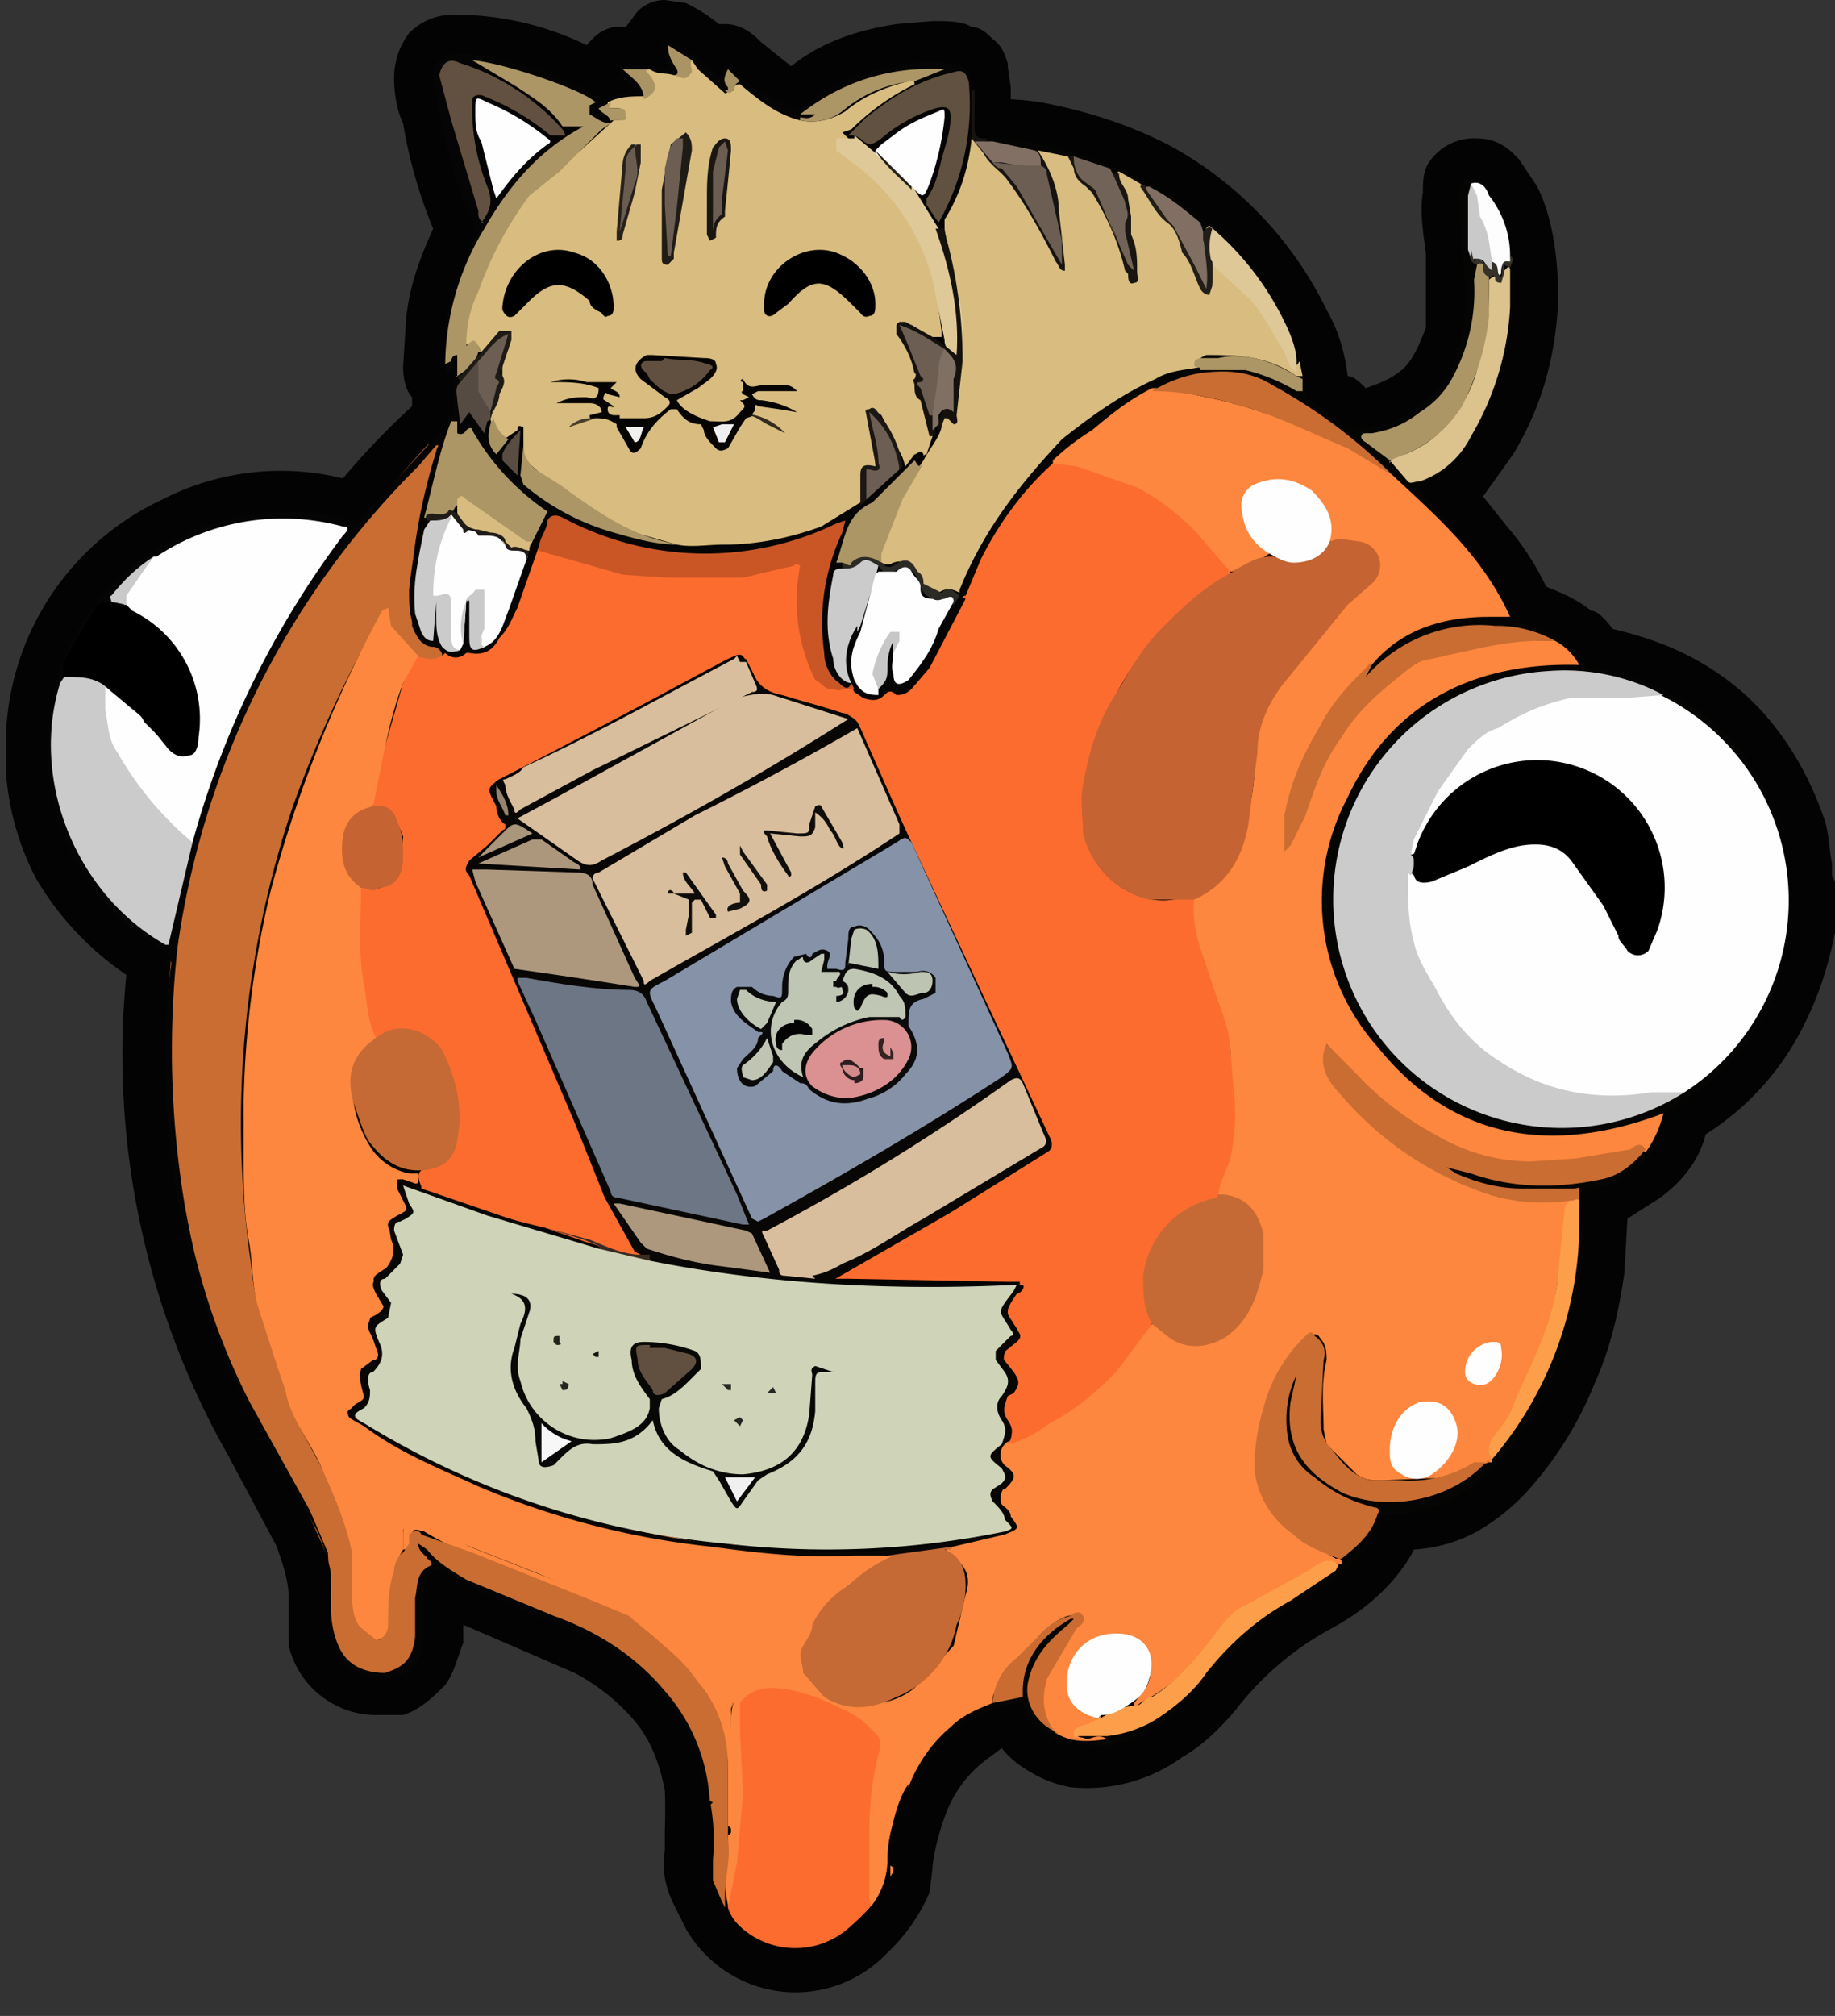 <svg xmlns="http://www.w3.org/2000/svg" fill="none" viewBox="0 0 61 67">
  <rect x="0" y="0" width="61" height="67" fill="#333333" stroke="none"/>
  <g clip-path="url(#a)">
    <path fill="#030303" d="M.2 24.4a9 9 0 0 1 5.2-7.8 8.6 8.6 0 0 1 6-.7 25 25 0 0 1 2.3-2.4v-.3c-.2-.2-.3-.6-.3-1l.1-1.6c.1-1 .4-1.9.9-3a16 16 0 0 1-1-3.5c-.2-.4-.3-1-.3-1.5 0-.6.2-1.1.5-1.5a2 2 0 0 1 1.6-.6h.4a10 10 0 0 1 3.9 1c.2-.2.4-.5.9-.6h.4l.3-.4c.2-.3.6-.5 1-.5l.7.1a5.6 5.6 0 0 1 1.1.7h.2c.6 0 1 .4 1.2.6l1 .8c1-.8 2.2-1.2 3.5-1.4L31 .7c.5 0 1 0 1.3.2.3 0 .5.2.7.4.3.2.4.5.5.8v.1l.1.7v.4a8.8 8.8 0 0 1 1 .1c1.6.3 3.1.8 4.4 1.5a12.4 12.4 0 0 1 5.1 5.4c.4.7.6 1.4.7 2.2.2 0 .4.2.6.4.6-.2 1-.4 1.3-.7.3-.3.5-.8.7-1.3V8.4c-.1-.7-.2-1.4-.1-2 0-.3 0-.7.2-1a1.8 1.8 0 0 1 1.6-.8c.8 0 1.2.5 1.4.7l.6.9c.5 1 .7 2.3.7 3.8-.1 2-.6 3.6-1.5 5.1l-1 1.4.8 1a9 9 0 0 1 1.3 2c.5.2 1 .4 1.5.8.2 0 .5.3.7.6 1.7.4 3 1 4.2 2 1.2 1 2.2 2.5 2.8 4.2.2.5.2 1.1.3 1.6v.4l.1.2V31c-.2 1-.5 2-1 3a9 9 0 0 1-3.3 3.7c-.2.8-.7 1.5-1.5 2.1l-1.1.7-.1 1.8c-.2 1.4-.5 2.6-1 3.7a12 12 0 0 1-2 3.3 7 7 0 0 1-1.9 1.6 5 5 0 0 1-2.1.6l-.1.2c-.6 1-1.5 1.8-2.6 2.4a10 10 0 0 0-3.2 2.7c-.5.6-1.1 1.2-1.8 1.6a5.4 5.4 0 0 1-3.7 1 4 4 0 0 1-1.5-.6 3 3 0 0 1-.8-.7l-.4.3a4 4 0 0 0-1.5 2A7.7 7.7 0 0 0 31 62v.1l-.1.8a6 6 0 0 1-1.4 2 4.2 4.2 0 0 1-6.7-.8l-.4-.8c-.3-.6-.4-1.2-.3-1.8v-.7a15.3 15.3 0 0 0 0-1.3c-.2-1-.5-1.7-1-2.3a6.7 6.7 0 0 0-2-1.6l-3-1.3a211 211 0 0 1-.7-.3v.6c-.2.5-.3 1-.6 1.4-.4.4-.8.8-1.4 1h-.8a3 3 0 0 1-3-2.3v-1.5c0-.7-.2-1.2-.4-1.8l-1.6-3a27 27 0 0 1-3.4-16 10 10 0 0 1-3-3.2 9 9 0 0 1-1-4.8Z"/>
    <path fill="#FD6C2F" d="M29 63.4V60l.3-1.8c.1-.4 0-.6-.2-.9-1-1-2.2-1.3-3.6-1.4-.5 0-.9.4-1 1v4.5l-.3 1.6v.4c.3 1.1 2.8 2.5 4.8-.1Z"/>
    <path fill="#050504" d="m30 60 .3-.3c.4-1 1-1.9 1.8-2.5a4 4 0 0 1 1.7-.6c.1 0 .3 0 .3.3.3.7 1 1 1.7 1 1 .3 2 0 2.8-.6L40 56c1-1.2 2.1-2.2 3.5-3 .9-.5 1.6-1 2.2-2l.2-.5c0-.2 0-.2.2-.2 1.6.1 2.8-.7 3.8-1.8 1.5-1.8 2.3-3.9 2.6-6.2.2-.9.2-1.7.1-2.5 0-.2 0-.3.2-.3.5 0 1-.3 1.5-.6.6-.5 1-1 1-1.9l.2-.1a7.8 7.8 0 0 0 4-6.1v-1.5l-.3-1.8c-1-3-3.1-4.7-6.2-5.3-.2 0-.4-.1-.5-.4 0-.2-.3-.3-.5-.4a3 3 0 0 0-1.5-.7c-.1 0-.2 0-.3-.2a13.7 13.7 0 0 0-3.2-4.3c.3 0 .5-.2.6-.3.7-.3 1-.9 1.4-1.5a9.5 9.5 0 0 0 1.3-4.5c0-1.1 0-2.1-.5-3.1-.1-.2-.2-.5-.4-.6-.1-.2-.3-.3-.5-.2-.3 0-.4.2-.4.5l.1 1.7c.1 1 .2 2 0 3a3.7 3.7 0 0 1-3 3H45c0 .1-.1 0-.2 0l-1.2-.9c-.1 0-.2 0-.2-.2-.1-1.6-.8-3-1.8-4.2-2-2.4-4.5-3.6-7.4-4.2l-1.1-.1h-.5c0 .2.3.2.4.2l1.3.2h.1l1 .2h.2c.4.3.9.4 1.3.6h.2l.7.4h.3A9.8 9.8 0 0 1 40 7.7l.2.1L42 9.6a8.6 8.6 0 0 1 1.3 3c0 .3 0 .3-.2.2l-.8-.3a4 4 0 0 0-2.3-.3c-.7.1-1.4.3-2 .7a15 15 0 0 0-4.6 4 12.1 12.1 0 0 0-1.4 2.8h.2l.2-.2a12 12 0 0 1 2.7-4c1-1 2-1.9 3.3-2.5.8-.4 1.6-.5 2.4-.6.6 0 1 .1 1.6.4a19 19 0 0 1 3.6 2.7l.4.3 2.9 3.1c.3.5.7 1 .9 1.6-1.8-.1-3.3.2-4.5 1.6l-.2.2v.2h.2l.2-.3a4.8 4.8 0 0 1 4.1-1.3c.6 0 1.2.1 1.7.4l.8.7c-4 0-6.8 1.7-8 5.5-1.1 3-.4 5.7 1.8 8 2 2 5.5 3.1 9 1.6a3 3 0 0 1-.6 1.1 3 3 0 0 1-2 1 8.4 8.4 0 0 1-4.3-.4s-.2-.1-.2 0l.1.2c.8.4 1.6.6 2.4.6h1.7c.1 0 .2 0 .2.2v.8l-.3 2.6a11.3 11.3 0 0 1-2.8 5.4c-.9.9-1.9 1.4-3.1 1.3-1 0-2-.3-2.7-1-.6-.5-.7-1.2-.6-2l.1-.9v-.3l-.4 1 .1 1.5c.3.8 1 1.3 1.7 1.7l1 .3c.3 0 .3.1.2.4l-.5.8a6.5 6.5 0 0 1-.7.6l-2.1 1.4c-.7.4-1.3 1-1.9 1.6-.5.6-1 1.3-1.6 1.8-.7.5-1.4.8-2.2 1-.5 0-1 0-1.5-.2-.8-.3-1-1.2-.9-1.8.2-.8.6-1.3 1.2-1.7.1-.1.3-.2.2-.4 0-.1-.3 0-.4.2a3 3 0 0 0-1.4 2.3l-.2.2-.7.2c-1.2.3-2 1-2.5 2l-.5 1v.3Z"/>
    <path fill="#FD873E" d="M13.4 51.5c.2 0 .2-.2.3-.3 0-.4 0-.4.4-.3 1 .6 2 1 3 1.4l3.4 1.3h.1c1 .9 2.1 1.6 2.9 2.7.4.8.7 1.6.7 2.5v1.9c.1 0 .2.2 0 .3 0 .8-.2 1.5 0 2.3-.1 0 0 0 0 0v.1l.3-1.5.2-2.3-.1-2v-1c.2-.3.6-.5 1-.5.8 0 1.6.3 2.4.7.5.2.8.5 1.1.8.2.2.2.4.1.7-.2.8-.3 1.7-.3 2.5v2.4l.1.2.7-1.2V62s0 .1-.1 0l-.1-.1c0-.6.1-1.1.3-1.6l.1-.4.3-.5c.3-.8.8-1.5 1.4-2 .4-.4.9-.6 1.4-.8v-.2c.2-.6.5-1 .9-1.3l.6-.6a2 2 0 0 1 1-.8c.2 0 .3-.1.4 0l-.1.4c-.2.2-.4.3-.5.6a4 4 0 0 0-.6 1.5c-.1.6 0 1 .4 1.4.5.3 1 .3 1.7.2-.3-.2-.5 0-.7 0-.1-.1-.3 0-.3-.2l.2-.2.4-.1c.1 0 .2 0 .2-.2l-.2-.1c-.7-.2-1-.8-.8-1.5.2-.7.8-1.1 1.6-1.1.4 0 .7.1.9.5.2.4.2.8 0 1.2l-.4.5c0 .2.1.1.2 0a6 6 0 0 0 1.8-1.4l1-1.2c.2-.3.5-.5 1-.7a12.3 12.3 0 0 0 1.9-1.1 1 1 0 0 1 1-.2c0-.2 0-.2-.2-.2l-1.5-.9a3 3 0 0 1-1-2.8c0-.7.3-1.4.5-2 .3-.7.6-1.2 1-1.6.3-.2.4-.2.5 0 .2.2.2.5.2.7-.2.8-.1 1.6-.1 2.3l.1.5 1 1c.3.2.5.2.8.2l2.4-.1.6-.3.6-.2h.1v-.7c1-1.2 1.4-2.7 2-4.1l.3-2c.1-.5.3-1 .2-1.5l.2-.4c-.2-.2-.3 0-.5 0-1 .1-2 0-3-.5a13 13 0 0 1-3.6-2.4c-.4-.4-.8-.8-1-1.4-.1-.3-.2-.4-.1-.9 1.2 1.3 2.4 2.5 4 3.3.9.4 1.8.6 2.9.7 1 0 1.8 0 2.7-.3l.4-.1c.2-.1.4-.2.6 0 .3-.4.5-.9.6-1.3-3.7 1.4-7 .9-9.5-2.2a7.3 7.3 0 0 1-1-8.3c1.5-3.2 4.3-4.5 7.7-4.4a2 2 0 0 0-.8-.8h-1.1c-1 0-2 .3-3 .5-.6.2-1 .6-1.5 1a8.7 8.7 0 0 0-2.8 4.2l-.3.9-.2.2-.1-.3v-.7c.4-1.3.9-2.6 1.7-3.7l1.2-1.3c1-1.2 2.4-1.6 3.9-1.6h.7c-.9-2-2.4-3.3-3.9-4.7-.7-.5-1.4-1-2.2-1.3-1.3-.5-2.5-1-4-1.3l-1.4-.3h-.4c-.8.4-1.4.9-2 1.4a8 8 0 0 0-1.3 1c0 .2 0 .2.2.2 1 0 2 .6 3 1a9 9 0 0 1 2.4 2.3l.3.2.5-.1.8-.5-.2-.2a2 2 0 0 1-.7-1.3c0-.4.2-.6.5-.7l.7-.2c.7 0 1.4.6 1.6 1.2v.8h1c.3.1.5.3.6.6.1.3 0 .5-.2.7-1 .9-1.7 1.9-2.5 2.9-.6.7-1.1 1.6-1.3 2.6v.7c0 .8-.2 1.5-.4 2.3-.1.9-.6 1.5-1.5 1.9l-.2.2c-.1.7.1 1.3.3 2 .4 1 .8 2 1 3 0 1.1.2 2.1 0 3.1 0 .5-.2.9-.4 1.3v.4l.2.2c.7.1 1.2.6 1.2 1.3.1.9 0 1.7-.5 2.5-.4.6-1 .9-1.7 1-.4 0-.7-.2-1-.4l-.3-.3c-.2 0-.3.2-.4.3a10 10 0 0 1-4.7 3.7c-.3.3-.3.4 0 .7l.2.1v.5c-.3.3-.3.6-.1.9l.2.3c.2.2.2.3 0 .4l-1.7.4h-.3c-.2.2-.2.2 0 .4.5.3.7.7.5 1.3l-.4 1.7-1.3 1.4c-.6.5-1.4.6-2.1.5-.6 0-1-.3-1.2-.8 0 0 0-.2-.2-.2-.2.1 0 .3 0 .4l-1-.2c-1-.1-1.6.3-1.6 1.4v.2a4 4 0 0 0-.7-1.3c-.7-1-1.6-1.7-2.4-2.4-.4-.3-.9-.4-1.3-.6l-4.3-1.7-1.4-.7-.4-.1c-.3 0-.4.1-.4.4v.5Z"/>
    <path fill="#CA6D32" d="M24.1 63.4V63c0-.6.2-1.2.1-1.9v-2.4c0-1-.3-2-1-2.8-.6-.9-1.5-1.5-2.3-2.2l-1.2-.5-4-1.6L14 51c0-.1-.2-.2-.4 0v.3l-.2.3c-.2.1-.3.4-.4.6a7 7 0 0 0-.2 1.7c0 .2 0 .5-.2.6L12 54a1 1 0 0 1-.2-.6v-1a7 7 0 0 0-.5-2.5L10 47.5l-.5-1.2-.8-2.6c-.3-.7-.3-1.4-.4-2a33 33 0 0 1 1.4-14.8 39 39 0 0 1 3-6.5 3 3 0 0 0 1 1.5l.5.1c.2 0 .4 0 .5-.2 0-.2-.2-.3-.4-.4-.3 0-.5-.3-.6-.6V19c.1-1.3.4-2.7.8-4 0-.1.2-.3 0-.4l-.3.2a41 41 0 0 0-6.5 9.4c-.9 2-1.5 4-1.9 6.1L5.6 33v4.4l.9 4.5a19 19 0 0 0 1.4 4l2.3 4.3c.3.7.7 1.4.8 2.1v1.5c0 .6.2 1.1.6 1.5.6.5 1.1.5 1.7.2.3-.1.4-.4.5-.7.1-.4.2-.8.1-1.2v-1l.3-.5c.2 0 .2-.2 0-.3 0-.1 0-.2-.2-.3.6.7 1.3 1 2 1.3l3.7 1.6a7 7 0 0 1 2.9 2.5 6 6 0 0 1 .9 2.8v.2c.2.5.2 1 .2 1.6l-.1.2c-.2 0-.2.2-.1.4 0 .4.3 1 .6 1.3Z"/>
    <path fill="#060505" d="M23.6 60a6 6 0 0 0-1.5-3.8c-1-1.2-2.3-2-3.7-2.5l-2.9-1.2c-.5-.3-1-.6-1.3-1l-.3-.2c0 .3.3.4.5.7-.6.2-.5.7-.6 1.1v1.3c-.1.8-.4 1-1 1.2-.6 0-1.2-.2-1.5-.8-.2-.4-.3-.9-.3-1.4l-.1-1.8-.6-1.4-2-3.6a22.6 22.6 0 0 1-2.2-6.8 31.3 31.3 0 0 1-.2-8.3 28 28 0 0 1 8-16l.6-.7h.1l-.4 1.7a18 18 0 0 0-.6 3.1c0 .5 0 .9.2 1.3 0 .3.3.6.6.6.2 0 .3.2.4.3.2.2.4.1.5 0h.4c.4 0 .7-.2 1-.5l.5-1 .7-2 .3-.8c.2-.3.2-.4.6-.2a9.7 9.7 0 0 0 3.9 1.1c1.5.1 3-.1 4.4-.6.3-.1.5-.3.8-.3v.2a8 8 0 0 0-.6 3l.1 1.4.4.7h.5v-.1c-.4-.2-.6-.5-.7-1 0-.8 0-1.7.2-2.5l.1-.3s.1 0 0-.1v-.3l.5-1.2c0-.2.1-.2.2-.3a5 5 0 0 0 1.7-1.5s.1-.1.2 0h.2l.6-1.2V14c-.2 0-.2.1-.3.2l-.1.2-.1.3c0 .1-.1.3-.3.2h-.2l-.3.4-.1.2-1 1-.4.1a10 10 0 0 1-6 1.3c-1.3 0-2.6-.4-3.8-1l-1.2-1-.1-.4v-.8l.1-.4v-.2c-.2-.1-.3 0-.4 0l-.2.3-.2.2-.2.2c-.1-.1-.3-.3-.2-.4V14c-.2 0-.2.2-.2.3l-.3-.5c-.1-.2-.2-.2-.4 0v.1c0-.4-.2-.8 0-1.2 0 0-.2-.2-.1-.3v-.6l-.2.1H15v-1c.3-1.4.7-2.6 1.5-3.7l1.2-1.5a6.8 6.8 0 0 1 1.6-1.3l.2-.2c-.1-.2-.3 0-.4 0-.1 0-.2 0-.3-.2A8 8 0 0 0 16 2.1c1.1.1 2.1.6 3.1 1l.4.1c.2.1.3.2.1.4v.2l.7.3c.1-.1 0-.2 0-.2l-.3-.3.3-.1c.3-.2.7-.1 1-.2.2-.1.1-.2 0-.3 0-.3-.2-.4-.4-.6h.7l.7.1c.3 0 .3 0 .2-.3l-.2-.6.6.4 1 .9.2.2v-.3l.1-.3.3.3a6 6 0 0 0 2 1.2h.4s.2 0 .1-.2h-.2c1.3-1 2.7-1.5 4.3-1.5l-.7.3a8 8 0 0 0-1.9 1.3c-.1.1-.3.3-.5.3-.1 0-.1.1 0 .2l.2.1.7-.5c.8-.7 1.7-1.2 2.7-1.5.3-.1.4 0 .4.2.2 1.6 0 3-.7 4.4v.3l-.3-.5c-.1-.2-.1-.3 0-.4.3-.8.5-1.6.6-2.5 0-.5 0-.6-.5-.5a4 4 0 0 0-1.3.6l-.4.3c-.3.3-.5.4-.9.1 0 0-.2-.2-.2 0 .2.3.4.5.7.6h.2c.3-.5.8-.7 1.2-1l.7-.3c.2 0 .3 0 .2.1a6 6 0 0 1-.6 2.3c0 .1 0 .2-.2.1l-.2-.1v.1l.1.3.7 1c0 .2.2.2.3.1.5-.8.8-1.8 1-2.7v-.4l-.1-1.2V3l-.1-.6-.2-.2c-.7-.2-1.4-.2-2 0a6 6 0 0 0-3.4 1.4h-.3a8 8 0 0 1-1.9-1.2c-.3-.3-.3-.3-.4 0v.2a7.2 7.2 0 0 0-1.8-1.2l-.2.1c0 .3.2.5.3.8-.5 0-.9-.2-1.3-.1h-.3c-.1 0-.2.1 0 .3l.5.6c-.4 0-.7 0-1 .2H20a10.8 10.8 0 0 0-4.6-1.5c-.7 0-1 .2-1 .8l.2 1.2a20 20 0 0 0 1.2 3.8v.3a10 10 0 0 0-1 2.9v1.6h.2l.1-.2v1.4c0 .3-.2.6-.5.8L12 17.2c-.1.2-.2.1-.4.1a7.6 7.6 0 0 0-5.5.5 7.5 7.5 0 0 0-4.5 6.6 7.6 7.6 0 0 0 3.9 7.2l.2.4c-.2 1.4-.2 2.8-.2 4.1a25.8 25.8 0 0 0 3.3 11.7l1.7 3c.4.8.5 1.6.5 2.4v1.3c.3 1 1.2 1.5 2.2 1.2.5-.1.8-.6.9-1.2v-1.7c0-.3.1-.5.3-.6h.3l1.5.8 3.6 1.5a8 8 0 0 1 2.4 2c.7.8 1 1.8 1.2 3v.3l.3.1Z"/>
    <path fill="#161410" d="M32.3 3v1.7c.2.4.5.9.9 1.2.3.2.6.6.8 1l1 1.9.3.3c.3 0 .2-.3.2-.4v-.5c-.2-.8-.2-1.6-.5-2.4-.2-.3-.2-.6-.5-.8h-.1l.2.5c.1.6.4 1.1.4 1.7l.2 1.3L34 6.3a2 2 0 0 0-.7-.8l-.2-.2-.4-.5.1-.2h.5-.6c-.2 0-.3-.1-.3-.3V3Z"/>
    <path fill="#FD6C2F" d="m17.9 18.2-.7 2c-.2.4-.3.7-.6 1-.2.4-.5.6-1 .5h-.1c-.2.2-.5.2-.7 0-.3.3-.6.2-1 .1l-.4.9-.8 2.8-.2 1v.3c.6 0 .8.5 1 1l-.1 1c-.2.6-.6.8-1.1.7h-.3v.2c0 1.4 0 2.9.3 4.3 0 .2 0 .3.2.5h.3c.9-.4 1.7-.1 2.1.8.4.7.5 1.6.4 2.4-.2.7-.5 1-1.2 1.2-.2.2 0 .4 0 .6l.3.1c1.2.5 2.5.9 3.8 1.2l2.3.8 1 .2.2-.1c-.7-.5-1-1.3-1.4-2l-1.7-4.1-2.3-5.2a14 14 0 0 1-.5-1.3c-.2-.4-.2-.4.1-.6l.9-.9c.2-.1.2-.2 0-.4l-.3-.9c0-.2 0-.3.2-.4l2-1L24 22c.8-.4.6-.3 1 .3.2.5.5.7 1 .8l2 .6c.2 0 .4.2.6.5l1 2.3 2.8 6 1.7 3.7.7 1.5c.1.3.1.3-.1.5a71.4 71.4 0 0 1-5.7 3.5l-1.2.6h-.2v.2h.6l5.3.1h.4c0 .2 0 .3-.2.4-.4.6-.3.5 0 1 .2.3.2.3 0 .6-.4.3-.4.6-.2 1l.2.2v.3l-.4.5c-.1.1-.1.3 0 .4.2.3.5.6.2 1 .5-.1 1-.4 1.4-.7.8-.4 1.5-1 2.2-1.7l1.2-1.6v-.2c-.2-.4-.2-1-.2-1.4a3 3 0 0 1 2.2-2.5l.2-.1c0-.5.3-.9.4-1.3a7 7 0 0 0 .1-2.4l-.1-1.2c0-.6-.3-1.3-.5-1.9l-.5-1.5a4 4 0 0 1-.2-1.7l-.7.1c-1.3.2-2.6-.8-2.9-2-.3-1.4 0-2.5.5-3.7a10 10 0 0 1 4.1-5c.1 0 .2 0 .2-.2l-.7-.8a7.6 7.6 0 0 0-2.4-2l-2-.7-.8-.1c-1 .9-1.8 2-2.4 3.2l-.5 1.2c-.1 0-.2.1-.2.3-.4.7-.7 1.5-1.2 2.1l-.4.5c-.1.1-.3.3-.6.1l-.3.1c-.3.2-.5.2-.8 0h-.4c-.7 0-1-.2-1.2-.8-.3-.8-.5-1.7-.5-2.5l.1-.7c0-.2 0-.3-.3-.2-1.4.5-3 .5-4.5.4-1.3 0-2.5-.4-3.7-.9h-.2Z"/>
    <path fill="#FEFEFE" d="M56 36.3a7.6 7.6 0 0 0-.6-13.1l-.2-.1h-1.6c-1-.1-2 .1-3 .6l-.8.4c-.8.3-1.3 1-1.7 1.6a12.7 12.7 0 0 0-1.2 2.4v.3c.2 0 .2-.2.2-.3a4 4 0 0 1 3.2-2.6 4.1 4.1 0 0 1 4.9 3.6c0 .6 0 1.2-.2 1.8 0 .2 0 .3-.2.5-.2.3-.5.3-.7 0a2 2 0 0 1-.3-.4l-.7-1.4-.6-.9c-.7-.7-1.4-.9-2.3-.6a9 9 0 0 0-1.8.8l-.6.3c-.3.1-.6.1-.9-.2-.2 0-.1 0-.2.2 0 1.1 0 2.2.7 3.3a10 10 0 0 0 2 2.6 8.2 8.2 0 0 0 6.6 1.2Z"/>
    <path fill="#D9BC7F" d="M34.5 5c.4.6.7 1.3.7 2l.2 1.8V9c-.2 0-.2-.2-.3-.3-.5-1-1-1.9-1.6-2.7-.2-.3-.6-.5-.8-.9l-.4-.5c-.1 1-.4 1.9-.9 2.7v.3l.2 1.4c.3 1 .4 2 .3 3.2l-.1 1.3c0 .2 0 .3-.2.2l-.3.1v.4c-.1.4-.4.7-.6 1.1-.7 1-1.2 2-1.5 3v.3c.2.2.3.2.5.1.3-.1.5 0 .7.2l.2.2c0 .4.3.5.6.6.3-.2.5-.1.7 0v-.1c.8-2 2-3.5 3.4-5 1-.8 2-1.5 3.1-2 .5-.3 1-.3 1.5-.4-.1-.3 0-.3.2-.4 1 0 2 0 3 .7h.2l-.1-.5c-.1.2-.2.2-.2 0l-.6-1c-.5-.9-1.2-1.5-1.9-2.2 0 0-.1-.2-.2 0v.6l-.1.2c-.2 0-.2-.1-.2-.2l-.6-1.2c-.2-.4-.4-.9-.8-1.2l-.5-.7-.2-.2-.7-.4c-.1 0 0 .1 0 .2l.1.4c.2.3.3.7.2 1l.2 1v1l-.2-.4-1-2.5L36 6l-.2-.3c-.1-.2-.1-.4-.3-.5l-1-.2Z"/>
    <path fill="#CBCBCB" d="M56 36.3h-1.1c-1.8.3-3.5 0-5-1-1-.6-1.7-1.5-2.2-2.5-.3-.5-.6-1-.7-1.5-.2-.7-.2-1.5-.2-2.2 0-.1 0-.1.1 0 .1-.3.2-.5 0-.7l.1-.5.8-1.6 1-1.4c.3-.3.6-.6 1-.7.8-.5 1.5-.8 2.4-1H54l1.3-.1a7 7 0 0 0-3.8-.8 7.6 7.6 0 1 0 4.5 14Z"/>
    <path fill="#CA6D32" d="M49.5 48.6H49a4 4 0 0 1-2.4.6h-1c-.6-.1-1-.6-1.3-1-.3-.3-.4-.6-.4-1l.1-2c.1-.3 0-.6-.3-.8-.1-.2-.2-.1-.3 0a5 5 0 0 0-1.4 2.4 7 7 0 0 0-.3 2A3 3 0 0 0 43 51c.4.4 1 .6 1.5.8h.1c.5-.4 1-.8 1.2-1.5.1-.1 0-.2-.1-.2-.8-.2-1.4-.5-2-1a2 2 0 0 1-.9-1.4c-.1-.7 0-1.4.3-2l-.2.9c-.2 1.6.6 2.4 1.7 3 1.3.6 3.4.4 4.7-.9l.2-.2Zm5.2-10.4c-.1-.2-.3-.2-.5 0l-1.8.3-1.5.1c-1.1 0-2.2-.3-3.2-.9a10 10 0 0 1-2.6-2l-1-1c-.3.6 0 1.2.4 1.6a11 11 0 0 0 5 3.4 6 6 0 0 0 2.7.2h.1l.2.4v.3-1c0-.2 0-.1-.2-.1h-1.7c-.8 0-1.5-.2-2.2-.5l-.3-.2.8.2c1.4.5 2.9.5 4.3.2.6-.1 1.1-.5 1.5-1ZM45.6 22c-.7.7-1.3 1.3-1.7 2.1-.6 1-1 1.9-1.2 3v1.2l.2-.2.5-1c.3-.9.6-1.8 1.2-2.6.6-1 1.5-1.7 2.4-2.4.3-.2.7-.2 1-.3 1-.2 2-.5 3.2-.5h.5a4 4 0 0 0-2-.5 5 5 0 0 0-4.3 1.7l.1-.2.1-.2Z"/>
    <path fill="#FD9F4A" d="M36.6 57c-.1.2-.3.2-.4.3a1 1 0 0 0-.5.2v.2c0 .1 0 0 .2 0h.9a4 4 0 0 0 1.7-.6c.6-.4 1.2-.9 1.6-1.5.8-1 1.7-1.8 2.8-2.4l1.5-1 .1-.2c-.4-.3-.7 0-1 .2l-2 1.1c-.5.2-.8.6-1.1 1-.6.8-1.3 1.6-2.1 2.1-.2 0-.3.2-.5.3h-.1c-.4 0-.8.2-1.1.4Z"/>
    <path fill="#DCC28C" d="m46.2 15.3.6.7c.1.1.2 0 .4 0a3 3 0 0 0 1.7-1.5 9.4 9.4 0 0 0 1.3-4.3V9s0-.2-.1-.1L50 9l-.1.4c-.1 0-.1-.4-.4-.1 0 .8 0 1.6-.3 2.4-.1 1-.5 1.7-1.1 2.4-.4.5-.9.8-1.4 1-.2 0-.4 0-.5.3Z"/>
    <path fill="#CA6D32" d="M38.3 13c1 0 2 .2 3 .5 1.1.3 2.3.9 3.5 1.4l1 .6.5.3a17.5 17.5 0 0 0-4-3c-.8-.5-1.6-.5-2.4-.4-.6.1-1.1.3-1.6.6Z"/>
    <path fill="#AD9666" d="m46.2 15.3.5-.2a4 4 0 0 0 1.9-1.6c.5-1 .8-2 .9-3V9.2l-.2-.4c0-.2-.2-.2-.2 0l-.1.5a6 6 0 0 1-.8 3.4 3 3 0 0 1-1 1c-.5.4-1 .6-1.6.7h-.2c-.2 0-.2.2 0 .3l.8.6Z"/>
    <path fill="#FD9F4A" d="M52.5 40.6V40c0-.1 0-.2-.2-.1-.2 0-.3.2-.3.4l-.2 2c-.1 1.6-.9 3-1.5 4.4-.1.4-.4.7-.6 1-.2.2-.2.4-.2.6l.1.2a12.1 12.1 0 0 0 2.9-8Z"/>
    <path fill="#CA6C32" d="M35.1 57.6c-.4-.5-.5-1.1-.3-1.8l1-1.7c.2-.1.3-.3.2-.4-.1-.2-.3-.1-.4 0a2 2 0 0 0-1.1.7l-.7.7a2 2 0 0 0-.8 1.5l1-.2v-.2c0-1.1.7-1.9 1.6-2.4h.1l-.2.2c-.6.5-1.1 1-1.3 1.8-.2.7.2 1.5 1 1.8Z"/>
    <path fill="#DFC897" d="m40.3 8.8 1.2 1.1c.5.5.8 1.2 1.2 1.8l.2.5.2.2V12c0-.4-.2-.9-.4-1.3a9.6 9.6 0 0 0-2.5-3.2c-.2.1-.1.3-.1.5s0 .5.2.7Z"/>
    <path fill="#726358" d="m37 5.8-.1-.2-1.2-.4h-.1c0 .3.2.6.4.8l.4.4c.4.8.8 1.5 1 2.4l.2.3c.2 0 .1-.3.1-.4l-.1-.8v-.7l-.2-.5-.3-.9Z"/>
    <path fill="#806F62" d="m40 7.7-.1-.3c-.6-.5-1.1-.9-1.7-1.2-.2 0-.2.1-.1.2l.5.8c.3.2.5.5.6.8l.7 1.3v.2l.2.1c.2 0 .1-.1.1-.2v-1L40 8v-.3Z"/>
    <path fill="#FDFDFD" d="M50.2 8.5c0-.8-.3-1.5-.7-2-.1-.3-.3-.5-.6-.4l.3 1.2.3 1.2v.3c.2 0 .2.2.3.3 0 0 0 .1.1 0 0-.2 0-.4.3-.4.1 0 0-.1 0-.2Z"/>
    <path fill="#AD9665" d="m43.3 12.6-.2-.1c-.8-.5-1.7-.8-2.6-.6H40c-.1 0-.3 0-.3.2s.2 0 .2.2h1.5a6 6 0 0 1 1.7.7h.2v-.4Z"/>
    <path fill="#060505" d="M32 19.7h-.1l-.2.4-.5.9c-.2.5-.5 1-.9 1.4 0 .1-.2.4-.4.3-.2 0-.3-.5-.2-.7v-.5l-.2.1c-.1.3 0 .5 0 .8 0 .2-.1.4-.3.5-.5 0-.8-.2-.8-.8l.1-1V21s0-.2-.1 0c-.4.3-.4 1.4 0 1.8h-.1l.1.2.3.2c.3.1.5.1.7-.1.1-.1.2-.2.4 0 .1 0 .3 0 .5-.2l.6-.7 1.2-2.3-.2-.1Z"/>
    <path fill="#C9C9C9" d="M49.6 8.7c-.1-.6-.1-1-.4-1.5l-.1-.7-.2-.4-.1.4v1.8l.1.3s0 .1.1 0c.2 0 .3 0 .4.2l.1.2c.1 0 .2-.1.1-.3Z"/>
    <path fill="#817063" d="M34.6 5.5c0-.2 0-.4-.2-.5L33 4.7h-.6l.6.7h.3l1.1.2c.1 0 .3 0 .2-.1Z"/>
    <path fill="#191612" d="m37 5.8.4.9c0 .2.2.4 0 .7v.3l.3 1.3-.2-.2-1.1-2.5L36 6a1 1 0 0 1-.3-.8h-.2l.2.4c0 .2.1.4.4.6l.2.2c.5.8.9 1.7 1.1 2.6l.1.1c0 .1 0 .4.2.3.2 0 .1-.2.1-.4 0-.4 0-.8-.2-1.2v-.6l-.1-.6c0-.3-.3-.5-.3-.8 0-.1 0 0-.1 0Z"/>
    <path fill="#211D18" d="M40 7.7c0 .6.2 1.2.1 1.9l-.4-.8-.7-1.3-.2-.2-.7-1c0-.2-.1-.2-.2-.1.3.4.5.9.9 1.2.3.2.4.6.5 1 .3.3.4.8.6 1.2 0 0 .1.2.3.2l.1-.3v-.7a2 2 0 0 1 0-1.2c-.1-.1-.2 0-.2 0Z"/>
    <path fill="#353129" d="M49.6 8.7V9c-.3-.3-.5-.5-.6-.3l-.1-.4c0 .2-.1.4.2.5 0 0 .1-.1.2 0 0 .2 0 .4.3.4 0-.1.1 0 .1 0 0 .1 0 .2.2.2l.1-.3v-.3l.2.1c0-.1.2-.3 0-.4v.2c-.4-.1-.2.3-.3.5-.2-.1 0-.4-.3-.5Z"/>
    <path fill="#FD873E" d="M12.5 34.5c-.3-.6-.3-1.2-.4-1.8-.2-1-.1-2.1-.1-3.2l-.2-.2c-.6-.6-.5-1.8.2-2.3l.4-.2c.3-1.4.5-2.8 1-4.1l.5-.9-.9-1-.1-.6-.2.1A42.4 42.4 0 0 0 9 29.6a32.6 32.6 0 0 0-.9 7v1.8c0 1 0 2 .2 3 .1.7.1 1.5.3 2.1l.9 2.8c.2.9.8 1.6 1.2 2.5.4.9.8 1.8 1 2.8v1.2c0 .4 0 1 .3 1.3l.5.4c.2 0 .4-.2.4-.5 0-.6 0-1.2.2-1.8 0-.3.2-.5.3-.7v-.6c0-.2.3-.3.5-.2l.7.3 3.3 1.3 2.3 1c.8.3 1.4 1 2 1.5l.7.6c.7.6 1.1 1.3 1.3 2.2l.1.1v-.9c.2-.7.8-1 1.4-1l.7.2.7.1c0-.2-.3-.3-.2-.5v-.3c-.2-.3 0-.6 0-.9l.4-.6a3 3 0 0 1 .9-1.1 6 6 0 0 1 1.4-.8l.1-.2h-.2c-.5-.1-1 0-1.6 0A25.8 25.8 0 0 1 22 51a24 24 0 0 1-6.8-2c-1-.5-2.1-1-3.1-1.7l-.4-.2c-.2-.1-.2-.2 0-.3.1-.2.4-.2.4-.4l-.1-.5c-.1-.2 0-.3 0-.4l.4-.3c.2 0 .2-.2.1-.4l-.2-.6c-.1-.2 0-.3 0-.4l.2-.1c.3-.2.3-.3.2-.6-.4-.7-.4-.6.2-1 .2-.2.3-.5.2-.8L13 41c-.2-.4-.1-.4.2-.6.4-.2.4-.2.2-.6l-.2-.4c0-.2 0-.2.2-.2l.3.1s.1.1.2 0V39h-.3a2 2 0 0 1-1.3-.9 4 4 0 0 1-.6-2c0-.5.1-.9.4-1.2l.3-.3Z"/>
    <path fill="#C56432" d="M41 19c-1 .5-1.7 1.2-2.4 1.9-.6.6-1 1.3-1.4 2-.7 1-1 2.1-1.2 3.2-.1.5 0 1 0 1.6a3 3 0 0 0 2.2 2.2h1.5c1.1-.5 1.6-1.4 1.8-2.5l.3-2.4c0-.8.3-1.5.8-2.2l2.2-2.7.8-.7a.8.8 0 0 0-.4-1.4l-.7-.1-.3.1H44c-.3.6-1 .7-1.5.5h-.3c-.5 0-.8.3-1.3.5Z"/>
    <path fill="#080706" d="m14 39.4-.6-.2h-.2v.3l.3.6v.3c-.6.2-.6.2-.5.8.2.4 0 .8-.3 1.1-.3.3-.4.3-.2.7l.3.5c0 .2-.3.2-.4.4-.2 0-.2.2-.1.4l.3.6v.3h-.1c-.6.5-.6.5-.4 1.2v.2c-.7.5-.7.4 0 .8 1.2.9 2.5 1.4 3.8 2a27 27 0 0 0 7.7 2c1.5.2 3.1.4 4.7.3h2.6l.8-.3 1.7-.4c.5-.2.5-.2.2-.6 0-.2-.2-.3-.3-.4-.2-.2-.2-.4 0-.5h.1c.4-.4.4-.5 0-.8a.5.5 0 0 1 0-.7c.3-.3.3-.5.1-.8-.2-.3-.1-.5 0-.8l.2-.1c.2-.3.2-.4 0-.7l-.4-.5V45l.5-.4c.1-.1.2-.2 0-.4-.4-.6-.4-.6 0-1.2.1 0 .3-.2.2-.3h-4.4l-2-.1 4-2.3 3.2-2c.2-.1.2-.3.1-.5l-4.7-10-1.6-3.6c-.1-.3-.3-.4-.6-.5a19 19 0 0 0-2.2-.6c-.3 0-.6-.2-.7-.6l-.3-.6h-.3l-2.9 1.4-4.8 2.5c-.7.4-.6.4-.3 1 0 .2.1.5.3.6v.2l-1.2 1c-.1.2-.2.3 0 .5l3.5 8.2 1 2.5 1 1.8.4.2.1.2 2 .4 3 .4h2.1l1.4.1h3.6l-.3.4c-.2.3-.2.4 0 .7l.1.2v.3l-.4.4c-.2.1-.2.3 0 .5l.3.5c.1.1.1.3 0 .4l-.2.3c-.2.2-.3.3 0 .6l.1.3c.1.2.1.3 0 .4l-.4.4c-.1.1-.1.3 0 .4l.3.3c.2.1.1.2 0 .3-.3.3-.3.7 0 1l.2.3c.1.2.1.3-.1.3l-1.5.3c-1.8.4-3.7.4-5.5.4l-2-.2c-1.6-.2-3.1-.5-4.7-.9A24.3 24.3 0 0 1 12 47h.2c.3-.3.3-.4.2-.7-.2-.4-.2-.4.1-.7h.2c.2-.2.2-.4.1-.7l-.2-.5.1-.3.1-.1c.3-.3.4-.3.1-.7-.3-.6-.3-.5.2-1 .3-.2.4-.3.3-.8v-.1c-.2-.5-.2-.5.2-.8.2 0 .2-.2.2-.4l-.2-.3v-.3l.2.1c2 .8 3.8 1.4 5.8 1.9h.3v-.2l-1.8-.5-3.8-1.3H14Z"/>
    <path fill="#C56A35" d="m31.7 51.4-2.2.3h.2a5 5 0 0 0-1.5 1A3 3 0 0 0 27 54c0 .3-.2.5-.3.7-.2.3 0 .6 0 .9l.7.8c.8.5 1.6.4 2.4 0 1-.4 1.8-1.3 2-2.4.2-.4.3-.9.3-1.3 0-.6-.2-1-.7-1.2h.2Zm8.8-11.6a3 3 0 0 0-2.5 2.6c0 .6 0 1.1.3 1.6l.5.4c.6.5 1.4.4 2 0 .8-.6 1-1.4 1.2-2.2V41c-.2-.8-.6-1.2-1.3-1.3h-.2Z"/>
    <path fill="#FEFEFE" d="M42.2 18.4c.2.1.5.3.8.3.5 0 1-.2 1.2-.7.2-.7-.1-1.2-.6-1.7-.6-.4-1.2-.5-1.9-.2-.4.2-.5.6-.4 1 .1.6.4 1 .9 1.3ZM36.6 57c.4 0 .7-.2 1-.4.3-.2.5-.4.6-.8.3-1-.3-1.6-1.3-1.5-1 .1-1.6 1-1.4 2 .1.4.5.7 1 .8Zm9.6-8.8c0 .3 0 .6.4.8.3.2.7.2 1 0 .6-.4 1-1.1.8-1.7-.2-.6-.6-.8-1.2-.7-.6.2-1 .8-1 1.6Zm2.5-2.6c0 .3.3.5.7.4.4-.2.6-.8.5-1.2 0-.2-.1-.2-.3-.2a1 1 0 0 0-.9 1Z"/>
    <path fill="#FD873E" d="M24.3 60.7v.3c0-.1.2-.3 0-.3Z"/>
    <path fill="#D9BC7F" d="M22.4 2.5c-.3-.1-.5 0-.8-.2-.1 0-.2 0-.1.2l.1.2c.1.2.1.3-.1.5h-.1c-.4 0-.8 0-1.2.2v.2h.4l.1.2-.1.2h-.2l-1.1 1-1 .8c-.7.6-1.2 1.2-1.6 2-.3.4-.5 1-.7 1.5-.3.6-.4 1.2-.6 1.9 0 .3 0 .3.3.2l.2.1.1.2c.2 0 .3-.3.4-.4.2 0 .3-.3.5-.2v.5l-.2.4v.6c0 .2 0 .4-.2.6l-.2.7c0 .3.3.4.4.6 0 0 .1.1.2 0l.3-.2c0-.1 0-.2.2-.1v.6c0 .3 0 .5.3.7 1 .9 2.2 1.7 3.4 2.2l1.4.4c.5.1 1 0 1.6 0 1 0 2.1-.2 3.2-.6l1.3-.8c.2-.2 0-.5.1-.8 0-.3 0-.3.3-.3.2 0 .2-.1.1-.2L29 14c0-.2-.1-.3 0-.4l.3.2.7 1.4.1.3.3-.4c.1 0 .2-.2.3 0 0 .1 0 0 .1 0l.2-.6-.1-.9-.3-.6c0-.2-.2-.3 0-.5.1 0 0-.1 0-.2L30 11c-.1-.1-.2-.2-.1-.3h.2l.9.5h.3V11l-.2-1.5a8 8 0 0 0-1.4-3c-.3-.6-.8-1-1.3-1.4L28 5l-.1-.2h.3v-.2l-.2-.2.3-.1a8 8 0 0 1 2.1-1.5c0-.2-.1-.1-.2-.1-.8.2-1.5.5-2.1 1-.5.3-1 .4-1.5.3-.8-.2-1.4-.7-2-1.2-.2 0-.2.1-.2.2l-.3.1-.9-.8L23 2l-.1.1c0 .3-.2.4-.4.4h-.1Z"/>
    <path fill="#FEFEFE" d="M6.4 28a30.2 30.2 0 0 1 5-10.2c.2-.2.2-.3 0-.3a7.6 7.6 0 0 0-6.2 1h-.1l-1 1.3v.4l1.4 1a4 4 0 0 1 1 3v.5c0 .4-.3.5-.7.3l-1-1c-.2-.4-.6-.7-1-1l-.2-.2c-.2 0-.2.2-.2.3 0 .5 0 1 .2 1.5l.8 1.5c.5.7 1.2 1.2 1.8 1.9h.2Z"/>
    <path fill="#CBCBCB" d="M6.4 28a11 11 0 0 1-2.5-3c-.3-.4-.3-.9-.4-1.4v-.9a2 2 0 0 0-1-.3h-.3l-.2.3c-1 3.2.5 7 3.5 8.7h.1l.8-3.4Z"/>
    <path fill="#CA5626" d="m28.4 22.9-.1-.2c-.1.3-.3.1-.4 0-.3-.2-.5-.6-.5-1a7 7 0 0 1 .6-4l.1-.4-.3.1a10 10 0 0 1-9.1-.2c-.2-.1-.4-.1-.5.1 0 .3-.3.6-.3 1l2.8.8 1.5.1h2.5l1.7-.4s0-.1.2 0a5.9 5.9 0 0 0 .5 3.8c.1 0 .3.3.5.3s.3.1.4 0h.4Z"/>
    <path fill="#000" d="M2.2 22.5c.5 0 1 0 1.4.4l1.2 1 .8 1c.2.2.4.3.7.2.2 0 .3-.3.3-.6a4 4 0 0 0-2.2-4.2l-.2-.2c-.2 0-.3-.2-.5-.1-.3 0-.4 0-.6.3l-1 1.7v.5Z"/>
    <path fill="#AD9666" d="M16 11.7c-.2-.4-.2-.5-.5-.2 0-.6.1-1.2.4-1.8a12 12 0 0 1 1.7-3.2l1-.8L20 4.3l.3-.2c-.3 0-.5-.2-.7-.3v-.3l.2-.1c-.4-.4-3-1.3-4.1-1.4l1.5.9c.6.4 1.1.7 1.5 1.3h.7c-1.5.8-2.5 2-3.3 3.4a8.8 8.8 0 0 0-1.3 4.5l.2-.1s0-.2.2-.2v.7c-.1 0 0 .1 0 0 .3-.2.6-.4.7-.8Z"/>
    <path fill="#FEFEFE" d="M16.1 21.5c.5-.2.6-.7.8-1.2l.6-1.7c.1-.2 0-.3-.2-.3a.7.7 0 0 1-.6-.3l-.2-.2-1-.2-.1-.2c-.1-.1-.1-.3-.4-.3l-.2.2a7 7 0 0 0-.5 2.2c0 .3 0 .4.3.3.2 0 .2 0 .2.2v.5l.2 1c0 .1.1.2.3.1l.1-.2.1-1.4c0-.2.3-.2.4-.3l.1.2v1.5s0 .2.1.1Z"/>
    <path fill="#AD9666" d="m17.7 18 .5-1a8 8 0 0 1-2.5-2.7c0-.1-.1-.1-.2 0 0 0-.1.2-.3.1V14H15c-.4 1-.6 2.1-.9 3.2.2 0 .4.2.6 0l.3-.1c.2-.4.2-.4.6-.1.6.4 1.3.9 2 1.2Z"/>
    <path fill="#625140" d="M16 7.4c.3-.4.4-.7.2-1.2a7 7 0 0 1-.5-2.9c0-.1.2-.2.4-.1a8 8 0 0 1 2.2 1.3h.5l-.1-.2a7.6 7.6 0 0 0-2-1.6 7 7 0 0 0-1.4-.6c-.4-.2-.6 0-.7.4L15 4l.9 3c0 .2 0 .3.2.4Z"/>
    <path fill="#615140" d="M28.2 4.5a29.9 29.9 0 0 0 .2 0s-.1 0 0 0l.2.1c.3.3.4.2.7 0a5.1 5.1 0 0 1 1.8-1c.4-.1.5 0 .5.3 0 .5-.2 1-.3 1.4-.1.4-.2.9-.5 1.3v.2l.4.6a7.9 7.9 0 0 0 1-4.7c-.1-.3-.2-.4-.5-.3-.9.2-1.7.6-2.5 1.2l-.4.3-.6.6Z"/>
    <path fill="#E0C998" d="M28.4 4.6h-.6V5l.8.6A7.1 7.1 0 0 1 31 9.3l.4 2c0 .3.2.4.4.5.1.1.2 0 .2-.2V11c0-1-.3-2-.6-3l-.2-.4-.8-1.3-.2-.2-.8-.8L29 5l-.6-.5Z"/>
    <path fill="#FEFEFE" d="M16.5 6.6c.5-.7 1-1.3 1.7-1.8.2-.1 0-.2 0-.2a8 8 0 0 0-2-1.2c-.4-.2-.4-.2-.4.3 0 .4 0 .7.2 1l.4 1.6.1.3Z"/>
    <path fill="#CBCBCB" d="M28.3 22.7c-.3-.6-.2-1.3.2-1.9v.2l.1-.2.5-1.6.1-.4c0-.2-.4-.3-.5-.2-.3.2-.5.3-.8.3 0 0-.2 0-.2.2-.2 1-.3 1.9 0 2.8 0 .4.3.8.6.8Z"/>
    <path fill="#AD9666" d="M29.3 18.7v-.3l.7-1.8.7-1.2c-.2.2-.2 0-.3-.1l-1.2 1.2-.2.2c-.9.4-.9 1.2-1.2 2h.2c.1.2.3.2.5 0 .1-.1.3-.2.6 0h.2Z"/>
    <path fill="#FEFEFE" d="M30.3 6.2c.4.4.4.4.6-.1a9 9 0 0 0 .5-2.2c0-.3 0-.3-.2-.2-.5.2-1 .4-1.5.8l-.4.3-.2.2c0 .2.3.3.4.4l.8.8Z"/>
    <path fill="#CBCBCB" d="M15.3 21.6c-.3 0-.3-.3-.3-.5V20c0-.3-.2-.3-.4-.2h-.2c0-1 .2-1.8.6-2.6 0-.2 0-.1-.1 0h-.4l-.2.1-.2.3c-.2 1-.4 1.8-.3 2.8l.2.6c.1.2.2.3.4.3l.1-1.3v.5c0 .3 0 .7.2 1 .2.2.3.2.6.1Z"/>
    <path fill="#AD9665" d="m22.5 18.1-.4-.1c-1.3-.3-2.4-1.1-3.5-1.9l-.8-.5c-.2-.2-.4-.4-.4-.8l-.1 1 .1.3a8 8 0 0 0 3 1.6c.7.2 1.4.4 2.1.4ZM26.6 4c.5.1 1 0 1.4-.3.7-.6 1.5-.9 2.3-1h.1l1-.4c-1.8-.1-3.4.4-4.8 1.5h.5c-.2.2-.4.1-.5.1Z"/>
    <path fill="#15120E" d="M31.1 7.6c.5 1.4.8 2.8.7 4.2l-.5-.4-1-.6c-.2 0-.4-.2-.5 0v.3c.3.4.5.8.6 1.3 0 0 .1 0 0 .2-.1 0 0 .1 0 .2 0 .2 0 .4.2.5l.3 1.2c.1 0 .2 0 .2-.2l-.1-.5-.3-.7c0-.1-.2-.3 0-.5v-.3l-.6-1.2V11c.5.2.8.5 1.2.8.3.2.5.5.4 1v.5c0 .1 0 .4-.3.3l-.1.1c0 .2-.2.3-.1.5v.2l.2-.5h.1l.2.2c.2 0 .1-.2.1-.3L32 12c0-1.5-.2-2.9-.6-4.3v-.1H31Z"/>
    <path fill="#6C5E53" d="m28.8 16.6 1.1-1v-.2a3 3 0 0 0-.7-1.5v-.1c-.1 0-.2-.2-.3-.1v.2l.3 1.5c0 .2 0 .2-.3.1l-.2.1v1h.1Z"/>
    <path fill="#564B42" d="M15.3 12.7c-.2.2-.1.4-.1.6l.1.8.3-.4.5.7.1-.4c.1 0 .2-.2.1-.3a2 2 0 0 1-.3-1.1V12c-.1-.1-.2 0-.2 0l-.5.7Z"/>
    <path fill="#D8BB7F" d="M17.7 18h-.2l-2-1.4c-.2-.2-.2-.1-.3 0v.4c0 .2.2.5.6.6l.7.2c.1 0 .2 0 .2.2.1.2.3.3.5.3s.3.1.4 0v-.2Z"/>
    <path fill="#807063" d="M31 13.8v.5l.2-.2v-.3c.1-.2.3-.3.5-.1v-1.1c.2-.5 0-.7-.3-1-.2 0-.2.2-.2.2 0 .6-.1 1-.3 1.6v.4Z"/>
    <path fill="#C9C9C9" d="M16.1 21.5c-.2-.1-.1-.4 0-.6v-1.3h-.3c-.1.2-.3.2-.3.4 0 0 .1-.1.1 0v1.2c0 .4.1.5.5.3Z"/>
    <path fill="#1A1714" d="M28.8 16.6v-1h.1c.3.1.4 0 .3-.2 0-.6-.2-1.1-.3-1.7a3 3 0 0 1 1 1.9l.1-.1c-.1-.7-.4-1.3-.9-1.9 0 0-.1-.1-.2 0-.2 0-.1.1-.1.2l.3 1.6v.1c-.4-.1-.5 0-.5.3v1l.2-.2Z"/>
    <path fill="#1E1B16" d="M16.3 13.7v.4c.1 0 0-.1 0-.2.1-.3.3-.5.3-.8.1-.2.3-.5 0-.7l.1-.2.3-.9V11h-.4l-.6.7-.7.8c-.2 0 0 .1 0 .2l.6-.7c.2 0 .2-.2.3-.3l.6-.5-.4 1v.4c.2.2 0 .3 0 .4 0 .3-.2.5 0 .7Z"/>
    <path fill="#2C2A25" d="M29.3 18.7c-.3-.2-.7-.3-1 0 0 .2-.2 0-.3 0v.2c.2 0 .4 0 .6-.2.2-.2.4 0 .6.1.2.3.3.3.5.2.4-.2.6-.1.8.2v.1c.2.5.4.7 1 .6.2 0 .1.2.2.2l.2-.3c-.2-.2-.4-.3-.6-.1l-.6-.3c0-.1 0-.3-.2-.4-.2-.4-.4-.5-.8-.2-.2.1-.3 0-.4-.1Z"/>
    <path fill="#201D18" d="M17.6 18.3c-.2 0-.4-.2-.6-.1l-.2-.2c0-.2-.3-.3-.5-.3l-.4-.1c-.5 0-.5-.4-.8-.6 0 0-.2-.1-.2 0-.2.2-.5 0-.7.1-.1.1 0 .1 0 .2h.1c.3 0 .5 0 .7-.2l.4.5c0 .1 0 .2.2 0 0 0 .2 0 .3.2h.3c.3 0 .5.1.6.3 0 .2.2.2.3.2.2 0 .4 0 .4.3l.1-.3Z"/>
    <path fill="#CACACA" d="m3.7 20 .5.1v-.3l.9-1.3c-.6.4-1 .8-1.4 1.3-.1 0 0 .1 0 .2Z"/>
    <path fill="#584C43" d="m17.2 15.8.1-1.5c-.2.2-.5.5-.6.8v.2l.5.5Z"/>
    <path fill="#AA9464" d="M21.4 3.3c.4-.2.5-.4.2-.8-.1-.1-.2-.2 0-.2h-.9c.3.3.7.5.7 1Z"/>
    <path fill="#AB9464" d="m22.4 2.5.3.1c.2 0 .2-.1.3-.2 0-.2-.1-.3 0-.4l-.8-.5c0 .3.1.5.3.8 0 0 .1.2-.1.2Z"/>
    <path fill="#A99363" d="m16.4 13.9-.1.2c-.1.4-.1.7.2 1l.4-.5c-.3-.2-.4-.4-.5-.7Z"/>
    <path fill="#AD9665" d="M20.3 4h.3c.1 0 .3 0 .2-.1 0-.2 0-.3-.2-.3h-.3c-.1 0 0-.1 0-.2l-.4.2c.1.2.4.2.4.5Z"/>
    <path fill="#23211E" d="M30.3 6.2 29.1 5c.3.5.8.9 1.2 1.3Z"/>
    <path fill="#A79162" d="M24.1 3c.2.2.2 0 .3 0 0-.1 0-.2.2-.3l-.4-.4c-.1.2-.2.4 0 .6V3Z"/>
    <path fill="#C9C9C9" d="M15.5 20a2 2 0 0 0-.1 1.4l.1-1.4Z"/>
    <path fill="#6C5E53" d="M34.6 5.5h-.5L33 5.4s.1.2.3.2l.5.6 1.5 2.6V8l-.5-2.2c0-.1 0-.2-.2-.3Z"/>
    <path fill="#C56935" d="M12.5 34.5c-.9.6-1 1.4-.7 2.3.2.5.3 1 .6 1.3.4.5.9.8 1.5.8.7 0 1.2-.3 1.3-1 .2-1 0-2-.5-3-.5-.7-1.5-1-2.2-.4Z"/>
    <path fill="#C56432" d="M12.4 26.8c-.5.1-.9.4-1 1-.1.7 0 1.3.6 1.7.2 0 .4.2.6 0 .6 0 .8-.5.8-1 0-.4 0-.8-.2-1.2-.1-.4-.4-.6-.8-.5Z"/>
    <path fill="#382B22" d="M21.6 41.9v-.2h-.3c-.6 0-1.2-.3-1.7-.5l-1.5-.4 1.3.4.5.2.1.2a18.6 18.6 0 0 0 1.6.3Z"/>
    <path fill="#000" d="M47 28.4v.6c0 .3.2.4.6.3l1.2-.5c.6-.3 1.2-.6 1.8-.7.7-.1 1.3 0 1.7.6l1 1.4.5 1c0 .2.2.3.3.5.2.2.5.2.7 0l.3-.7a4.2 4.2 0 0 0-8-2.8l-.1.3Z"/>
    <path fill="#FEFEFE" d="M31.7 20.1V20c0-.2-.1-.2-.3-.1-.1 0-.2.1-.4 0-.4 0-.4-.2-.4-.4s-.2-.3-.3-.5c-.1-.2-.3-.2-.5 0h-.6l-.1.1-.5 1.9c-.3.6-.4 1-.2 1.6.2.4.4.5.8.5V22l.3-.7.2-.2c.2 0 0 .2 0 .2v.3c0 .3-.1.6 0 .8 0 .4.2.4.5.2.4-.5.8-1 1-1.7l.5-.9Z"/>
    <path fill="#C7C7C7" d="m29.7 21.7.2-.4V21h-.3c-.3.4-.5.9-.6 1.4l.2.5c.2-.2.3-.3.3-.6s0-.6.2-1v.3Z"/>
    <path fill="#CFD3B7" d="m21.6 41.9-1.7-.4-3.7-1.1-2.8-1 .2.6c.2.3.2.3-.1.5l-.2.1c-.2 0-.2.2-.2.3l.3.8-.1.3-.5.5c-.2 0-.2.2-.1.4l.3.4-.1.5c-.5.3-.5.3-.3.8.2.4.1.7-.2 1-.2 0-.2.3-.1.6 0 .2 0 .4-.2.6-.4.2-.4.3 0 .5a27.7 27.7 0 0 0 12 4 29.3 29.3 0 0 0 9.3-.4c.3-.1.3-.1 0-.4 0-.2-.2-.4-.4-.6-.1-.2-.1-.3 0-.4l.3-.2c.2-.2.1-.3 0-.5-.5-.4-.5-.4 0-.8.1-.3.2-.5 0-.8-.2-.3-.2-.6 0-.8.2-.3.3-.5.1-.8l-.3-.4v-.3l.5-.5c.1 0 .1-.1 0-.2-.4-.7-.5-.5.1-1.3l.1-.2c-4 .2-8.2 0-12.2-.8Z"/>
    <path fill="#8692A7" d="m25.2 40.6.2-.1c2.7-1.5 5.3-3 7.9-4.7.4-.3.4-.3.2-.8l-3.2-7c-.2-.2-.2-.2-.5 0l-7.7 4.6c-.6.3-.6.3-.3.9l3.2 7 .2.1Z"/>
    <path fill="#D8BE9C" d="M19.7 29v.2l1.7 3.4c0 .1 0 .2.2 0 2.8-1.6 5.6-3.1 8.3-4.9v-.3l-1.4-3.2a98.8 98.8 0 0 1-5.4 2.9L19.9 29s-.2 0-.2.2Z"/>
    <path fill="#6C7685" d="m17.2 32.6.6 1.3 2.5 5.7s0 .2.2.2l4.2.9h.2l-.4-1-3-6.4c-.1-.3-.3-.4-.6-.4-1.1 0-2.3-.2-3.4-.4h-.3Z"/>
    <path fill="#D8BE9C" d="M27 42.4a3 3 0 0 0 1-.4c1-.4 1.8-1 2.7-1.5l4-2.4c.1-.1.1-.2 0-.4L34 36c-.1-.2-.2-.2-.4-.1a71 71 0 0 1-8.1 5c-.2 0-.2 0-.1.2l.5 1.1c0 .1 0 .2.2.2l1 .1Zm1.2-18.5-2.5-.8c-.4-.1-.8 0-1.2.1l-6 3.3-1.3.7 2 1.4c.3.2.5.2.8 0 2.5-1.3 5-2.7 7.4-4.2l.8-.5Z"/>
    <path fill="#AD987D" d="m15.7 28.9.1.4 1.3 2.9a210 210 0 0 1 4 .6c.2 0 .2 0 0-.3l-1.4-3.1c0-.3-.2-.4-.5-.4l-3-.1h-.5Z"/>
    <path fill="#D8BE9C" d="m24.5 21.8-.1.1c-2.3 1.2-4.6 2.5-7 3.6-.1.2-.4.3-.6.4-.1 0-.1 0 0 .2 0 .3.2.6.3.8 0 .2.1.1.2 0l2.4-1.3L25 23c.2 0 .2-.1.1-.3l-.3-.7h-.2Z"/>
    <path fill="#AD987D" d="m20.4 40 .9 1.3.2.2c.9.3 1.7.5 2.6.6l1.5.2L25 41l-.2-.1-4.2-.9h-.3Z"/>
    <path fill="#AC977D" d="m15.9 28.7 3.4.2c0-.2-.2-.2-.3-.3l-1-.7h-.3l-1.8.8Z"/>
    <path fill="#AA967B" d="M17.7 27.7c-.6-.4-.6-.4-1 0l-.8.8 1.8-.8Z"/>
    <path fill="#97846D" d="M16.5 26v.3c0 .3.2.5.3.8h.1c0-.4-.2-.7-.4-1Z"/>
    <path fill="#000" d="M25.4 10v.3c0 .2.2.3.4.1l.4-.3c.8-.9 1.2-.9 2.1 0l.3.3s.1.2.3.1c.2 0 .2-.2.2-.4 0-.7-.5-1.4-1.3-1.7-1.1-.4-2.4.5-2.4 1.7Zm-8.7.2v.1c.1.2.2.3.4.2l.5-.5c.7-.7 1.2-.7 2 0 0 .2.2.3.4.4 0 0 .1.2.2.1.2 0 .2-.2.2-.3 0-.8-.5-1.6-1.3-1.8-1.1-.4-2.3.5-2.4 1.8Z"/>
    <path fill="#050403" d="M19.8 13.9c.2 0 .4 0 .7.2v.1l.4.7c.1.2.2.2.4 0 .2-.6.6-1 1-1.3h.2c.2.3.4.5.8.5l.1.2c0 .2.2.4.4.6.1.1.2.1.4 0l.4-.7.2-.3.3-.1c-.2 0 0-.1 0-.2s0-.2.1-.1l.7.1.6.1a3 3 0 0 0-1.2-.4c-.1 0-.2 0-.3-.2l.2-.1h1.3c-.2-.2-.3-.2-.5-.2h-.6c-.3 0-.5.2-.7-.2-.1 0-.1.1 0 .1v.3c-.1 0 0 .1 0 .1l.2.1-.2.1h-.1c.2.2.2.2 0 .4-.3.4-.6.3-1 .3-.3-.1-.9-.3-1.1-.7l.7-.4.4-.3c.1-.1.3-.3.2-.5 0-.2-.3-.2-.4-.2l-1.7-.1h-.2c-.4.2-.5.5-.2.8l.8.6c.2.1.2.2.1.3-.2.2-.4.4-.8.4h-.8v-.1c0-.1 0 0 0 0h-.2s-.2 0-.2-.2.2 0 .2-.1l-.3-.2s-.1 0 0-.2c0 0 0-.1.1 0l.4.1c0-.2-.2-.2-.3-.3l.2-.2h-1a2 2 0 0 0-1.2 0c.6 0 1.1 0 1.6.2 0 .3-.1.4-.4.3-.3 0-.6 0-1 .2h1.1c.2 0 .4.1.4.3l-.4.1c0 .2.1.1.2.1Z"/>
    <path fill="#1F1C16" d="M22 6.5v2.1c0 .1 0 .2.2.2l.2-.2v-.2L23 5c0-.2 0-.4-.2-.6l-.5.4-.3 1.5v.2Z"/>
    <path fill="#1A1713" d="M23.5 7v.8l.1.2.2-.1c0-.3 0-.5.3-.7V7a146.5 146.5 0 0 0 .2-2c0-.2 0-.4-.2-.4s-.3.2-.4.3c-.2.6-.2 1.2-.2 1.8v.4Z"/>
    <path fill="#26211B" d="M21.3 5.3v-.5H21a1 1 0 0 0-.3.6l-.2 2.3V8c.2 0 .2-.1.2-.2l.4-1.4.2-1Z"/>
    <path fill="#322C1E" d="M25 13.8h-.2c.3 0 .5.2.7.3l.6.3a2 2 0 0 0-1-.6Z"/>
    <path fill="#483F2B" d="M19.8 13.9h-.2a1 1 0 0 0-.7.3l.9-.3Z"/>
    <path fill="#6C5E53" d="m31 13.8.2-1.4c0-.2 0-.5.2-.8-.5-.3-.9-.6-1.5-.8l.3.7.4 1s.2.1 0 .2c-.2 0-.1.1 0 .2l.3.9Zm-14.7-.1.2-.8c0-.1.2-.2 0-.3-.1 0 0-.2 0-.2l.4-1.3c-.5.2-.7.6-1 .9v1l.4.7Z"/>
    <path fill="#080807" d="M17 43c.6.2.5.6.3 1l-.2.8c-.3.8 0 1.5.4 2 .2.4.3.7.3 1.1l.1.6c0 .3.2.3.5.2l.2-.2c.3-.3.6-.6 1.1-.5.7 0 1.4 0 2-.8.2 1 1 1.4 2 1.7l.2.3.4.7c.2.3.2.3.4 0l.5-.7.3-.2c1-.4 1.5-1 1.6-2.1v-1c0-.3.1-.3.3-.3h.3l-.6-.2c-.2.1-.1.2-.1.3l-.1 1.3c-.2 1.4-1.1 1.9-2.2 2-.8 0-1.5-.3-2.1-.8-.5-.3-.7-.9-.7-1.4l.1-.3c.4-.1.7-.4 1-.7l.3-.3c0-.3 0-.5-.2-.6a5 5 0 0 0-1.7-.3c-.4 0-.5.2-.4.6 0 .5.3.9.6 1.3v.3c-.1.6-.7.8-1.3 1-1.4.3-2.7-.6-3-1.9-.2-.5 0-1 0-1.4l.3-.9c.1-.3 0-.6-.6-.6Z"/>
    <path fill="#242420" d="m24.4 47.2.2.2.1-.2-.1-.1-.2.1Z"/>
    <path fill="#252621" d="m18.6 46 .1.2c.1 0 .2 0 .2-.2l-.2-.1v.1Z"/>
    <path fill="#262722" d="M25.5 46.3h.3l-.1-.2-.2.2Z"/>
    <path fill="#22231E" d="M18.5 44.7c.1 0 .2 0 .1-.1v-.2c-.2 0-.2 0-.2.2l.1.1Z"/>
    <path fill="#151613" d="m19.7 45 .1.1h.1v-.2l-.2.1Z"/>
    <path fill="#292924" d="M24.3 46.2V46H24l.2.2Z"/>
    <path fill="#0A0A0A" d="M27.5 32.1c0-.2.2-.4 0-.5-.2-.1-.3 0-.5.1 0 .1-.1.2-.2 0l-.4.1c-.3.3-.4.7-.4 1 0 .4 0 .4-.3.3a1 1 0 0 1-.7-.3h-.5c-.2.1-.2.3-.2.5.1.5.5.7.9 1 .2 0 .2 0 0 .2 0 .3-.3.5-.5.7l-.2.3c0 .4.2.7.6.6l.6-.5c0-.3.2-.2.3 0l.6.4c.1 0 .2 0 .3.2.6.5 1.2.6 2 .3.4-.1.9-.4 1.2-.8.5-.5.5-1 .1-1.6V34c0-.4 0-.7.5-.8l.4-.2v-.5a.5.5 0 0 0-.6-.2h-.8c-.2 0-.3 0-.3-.2 0-.5-.1-.8-.5-1.2-.1-.1-.3-.2-.5-.1-.2 0-.2.2-.2.4l-.1.8c0 .2 0 .3-.3.2h-.3Z"/>
    <path fill="#100E0C" d="m25.6 27.7 1 .1c.3 0 .4 0 .5-.3V27c.3.2.4.4.5.6.2.2.2.5.4.6.1 0 0-.1 0-.2l-.7-1.2s0-.1-.2 0l-.2.6c0 .3 0 .3-.4.3l-1-.1c-.1 0-.2 0 0 .2.1.4.4.9.7 1.3 0 0 0 .1.1 0V29l-.7-1.3Z"/>
    <path fill="#0E0D0B" d="M22.7 29c0 .3.3.5.4.7h-.7c0-.1-.2-.2-.2 0h.2l.5.2v.5l-.1.5v.2l.2-.1v-1l.1-.1h.2l.3.6h.2v-.1l-1-1.4Z"/>
    <path fill="#13110E" d="m24 28.5.1.3.5.9v.3c-.2 0-.5.1-.4.3l.4-.1c.4-.2.4-.3.1-.6l-.5-.9s0-.2-.2-.2Z"/>
    <path fill="#14120F" d="M24.6 28.1v.3l.7 1c0 .1 0 .3.2.2v-.2l-.8-1.1-.1-.2Z"/>
    <path fill="#615040" d="M22 12h-.5c-.2 0-.3.2 0 .4l.1.2c.2.2.5.5.8.5a2 2 0 0 0 1.2-.8c.2-.1 0-.2-.1-.2-.5-.2-1-.1-1.4-.2Z"/>
    <path fill="#F1F0F0" d="M24.4 14.1H24l-.3.1.2.5h.2l.3-.6Z"/>
    <path fill="#F0F0F0" d="M20.8 14.1v.1l.3.5c.2 0 .2-.3.3-.5h-.6Z"/>
    <path fill="#6C5E53" d="m22.3 8.5.2-1.6.2-2v-.3h-.2c-.3.3-.3.6-.4 1v1.2l.1 1.7Z"/>
    <path fill="#6B5D52" d="M23.7 7.7c0-.3.1-.4.3-.6v-.5l.2-1.6-.1-.3-.2.2-.2.8v2Z"/>
    <path fill="#6A5C51" d="M21.2 4.8c-.3.2-.4.4-.4.6v.2l-.2 2.1.1-.3.4-1.3c.2-.4 0-.8 0-1.3Z"/>
    <path fill="#615040" d="M21.6 44.7c-.5 0-.5 0-.4.5 0 .4.3.7.5 1 0 .2.2.2.4.1l.9-.8c.2-.2.2-.4-.1-.5l-.8-.2h-.5Z"/>
    <path fill="#F7F7F7" d="M18 47.3v1.3l1-.7a2 2 0 0 1-1-.6Z"/>
    <path fill="#F0F0F0" d="m24.5 49.9.6-.8h-1l.4.8Z"/>
    <path fill="#C0C6B4" d="M27.8 33.3v-.2c.2 0 .3-.1.2-.2 0-.2-.1 0-.2-.1h-.1v-.2h.1c0-.1.2-.2.1-.3h-.6l.1-.4v-.2h-.1l-.3.2s-.2.2-.3 0c0-.2-.1 0-.2 0-.3.3-.3.6-.3 1 0 .2 0 .3-.2.4-.7.8-.4 2 .7 2.5-.2-.6.1-.9.5-1.2a4 4 0 0 1 1.7-.8h1c.1.2.2 0 .2 0 0-.3 0-.5-.2-.7-.3-.6-.9-.8-1.5-.9-.3 0-.3.2-.4.4.2.1.2.2.2.3 0 .2-.2.4-.4.4Z"/>
    <path fill="#DB9091" d="M28.2 36.5c.8-.1 1.6-.5 2-1.3a.9.9 0 0 0-.8-1.3A3 3 0 0 0 27 35c-.3.4-.3.8 0 1.1.4.3.8.4 1.2.4Z"/>
    <path fill="#BEC4B2" d="m28.2 32 1 .2c0-.5 0-1-.4-1.3 0 0-.2-.1-.4 0l-.1.3-.1.9Z"/>
    <path fill="#BFC5B3" d="M25.8 33.3c-.3 0-.7-.1-1-.4h-.2l-.1.3c0 .4.4.8.8 1l.2-.2.3-.7Z"/>
    <path fill="#BFC4B3" d="M25.5 34.5c-.2.4-.5.7-.8.9-.1.1 0 .3 0 .4l.3.1c.3 0 .5-.3.7-.6v-.2l-.2-.6Z"/>
    <path fill="#BEC4B2" d="m29.5 32.3.6.7c.2.2.4 0 .6 0 .2 0 .3-.2.3-.4 0-.3-.2-.3-.4-.3a2 2 0 0 1-1.1 0Z"/>
    <path fill="#050505" d="M29 32.7c-.5 0-.7.4-.6.8l.1.1.1-.1c.2-.5.3-.5.7-.4 0 0 .2.1.2 0V33a.6.6 0 0 0-.5-.2Z"/>
    <path fill="#040404" d="M26.4 34c-.4 0-.7.3-.6.7 0 0 0 .2.2.2v-.2c.2-.3.5-.4.8-.3h.2v-.2a.6.6 0 0 0-.6-.3Z"/>
    <path fill="#2C1E1E" d="M28.4 36c.2 0 .3-.1.3-.2v-.3h-.1c-.2-.2-.4-.4-.6-.2-.1 0-.1.1 0 .2 0 .2.2.4.4.4Z"/>
    <path fill="#342323" d="M29.6 34.7v.4c-.3-.1-.3-.3-.2-.5 0 0 .1 0 0 0v-.1c-.1 0-.2 0-.2.2s0 .4.2.5h.3V35l-.1-.2Z"/>
    <path fill="#D28A8B" d="M28.2 35.4H28c0 .2.3.4.4.4l.2-.1c0-.3-.3-.3-.4-.3Z"/>
    <path fill="#030303" d="m23.6 62.9.3.6a3 3 0 0 0 4.6.6c.5-.5 1-1 1.1-1.6v-.3a2.6 2.6 0 0 1 0-.2l.6-2.2v-.5c-.4.5-.7 1.9-.7 2.6a2.5 2.5 0 0 1-.5 1.4 7 7 0 0 1-.7.7 2.7 2.7 0 0 1-4.2-.6 2.6 2.6 0 0 0-.1-.2l-.3-.7v-.7a7 7 0 0 0-.2-2.4h-.1s0-.1 0 0a13.6 13.6 0 0 1 0 2.3c0 .4 0 .8.2 1.2Z"/>
  </g>
  <defs>
    <clipPath id="a">
      <path fill="#fff" d="M0 0h60.8v66.3H0z" transform="matrix(-1 0 0 1 61 0)"/>
    </clipPath>
  </defs>
</svg>
